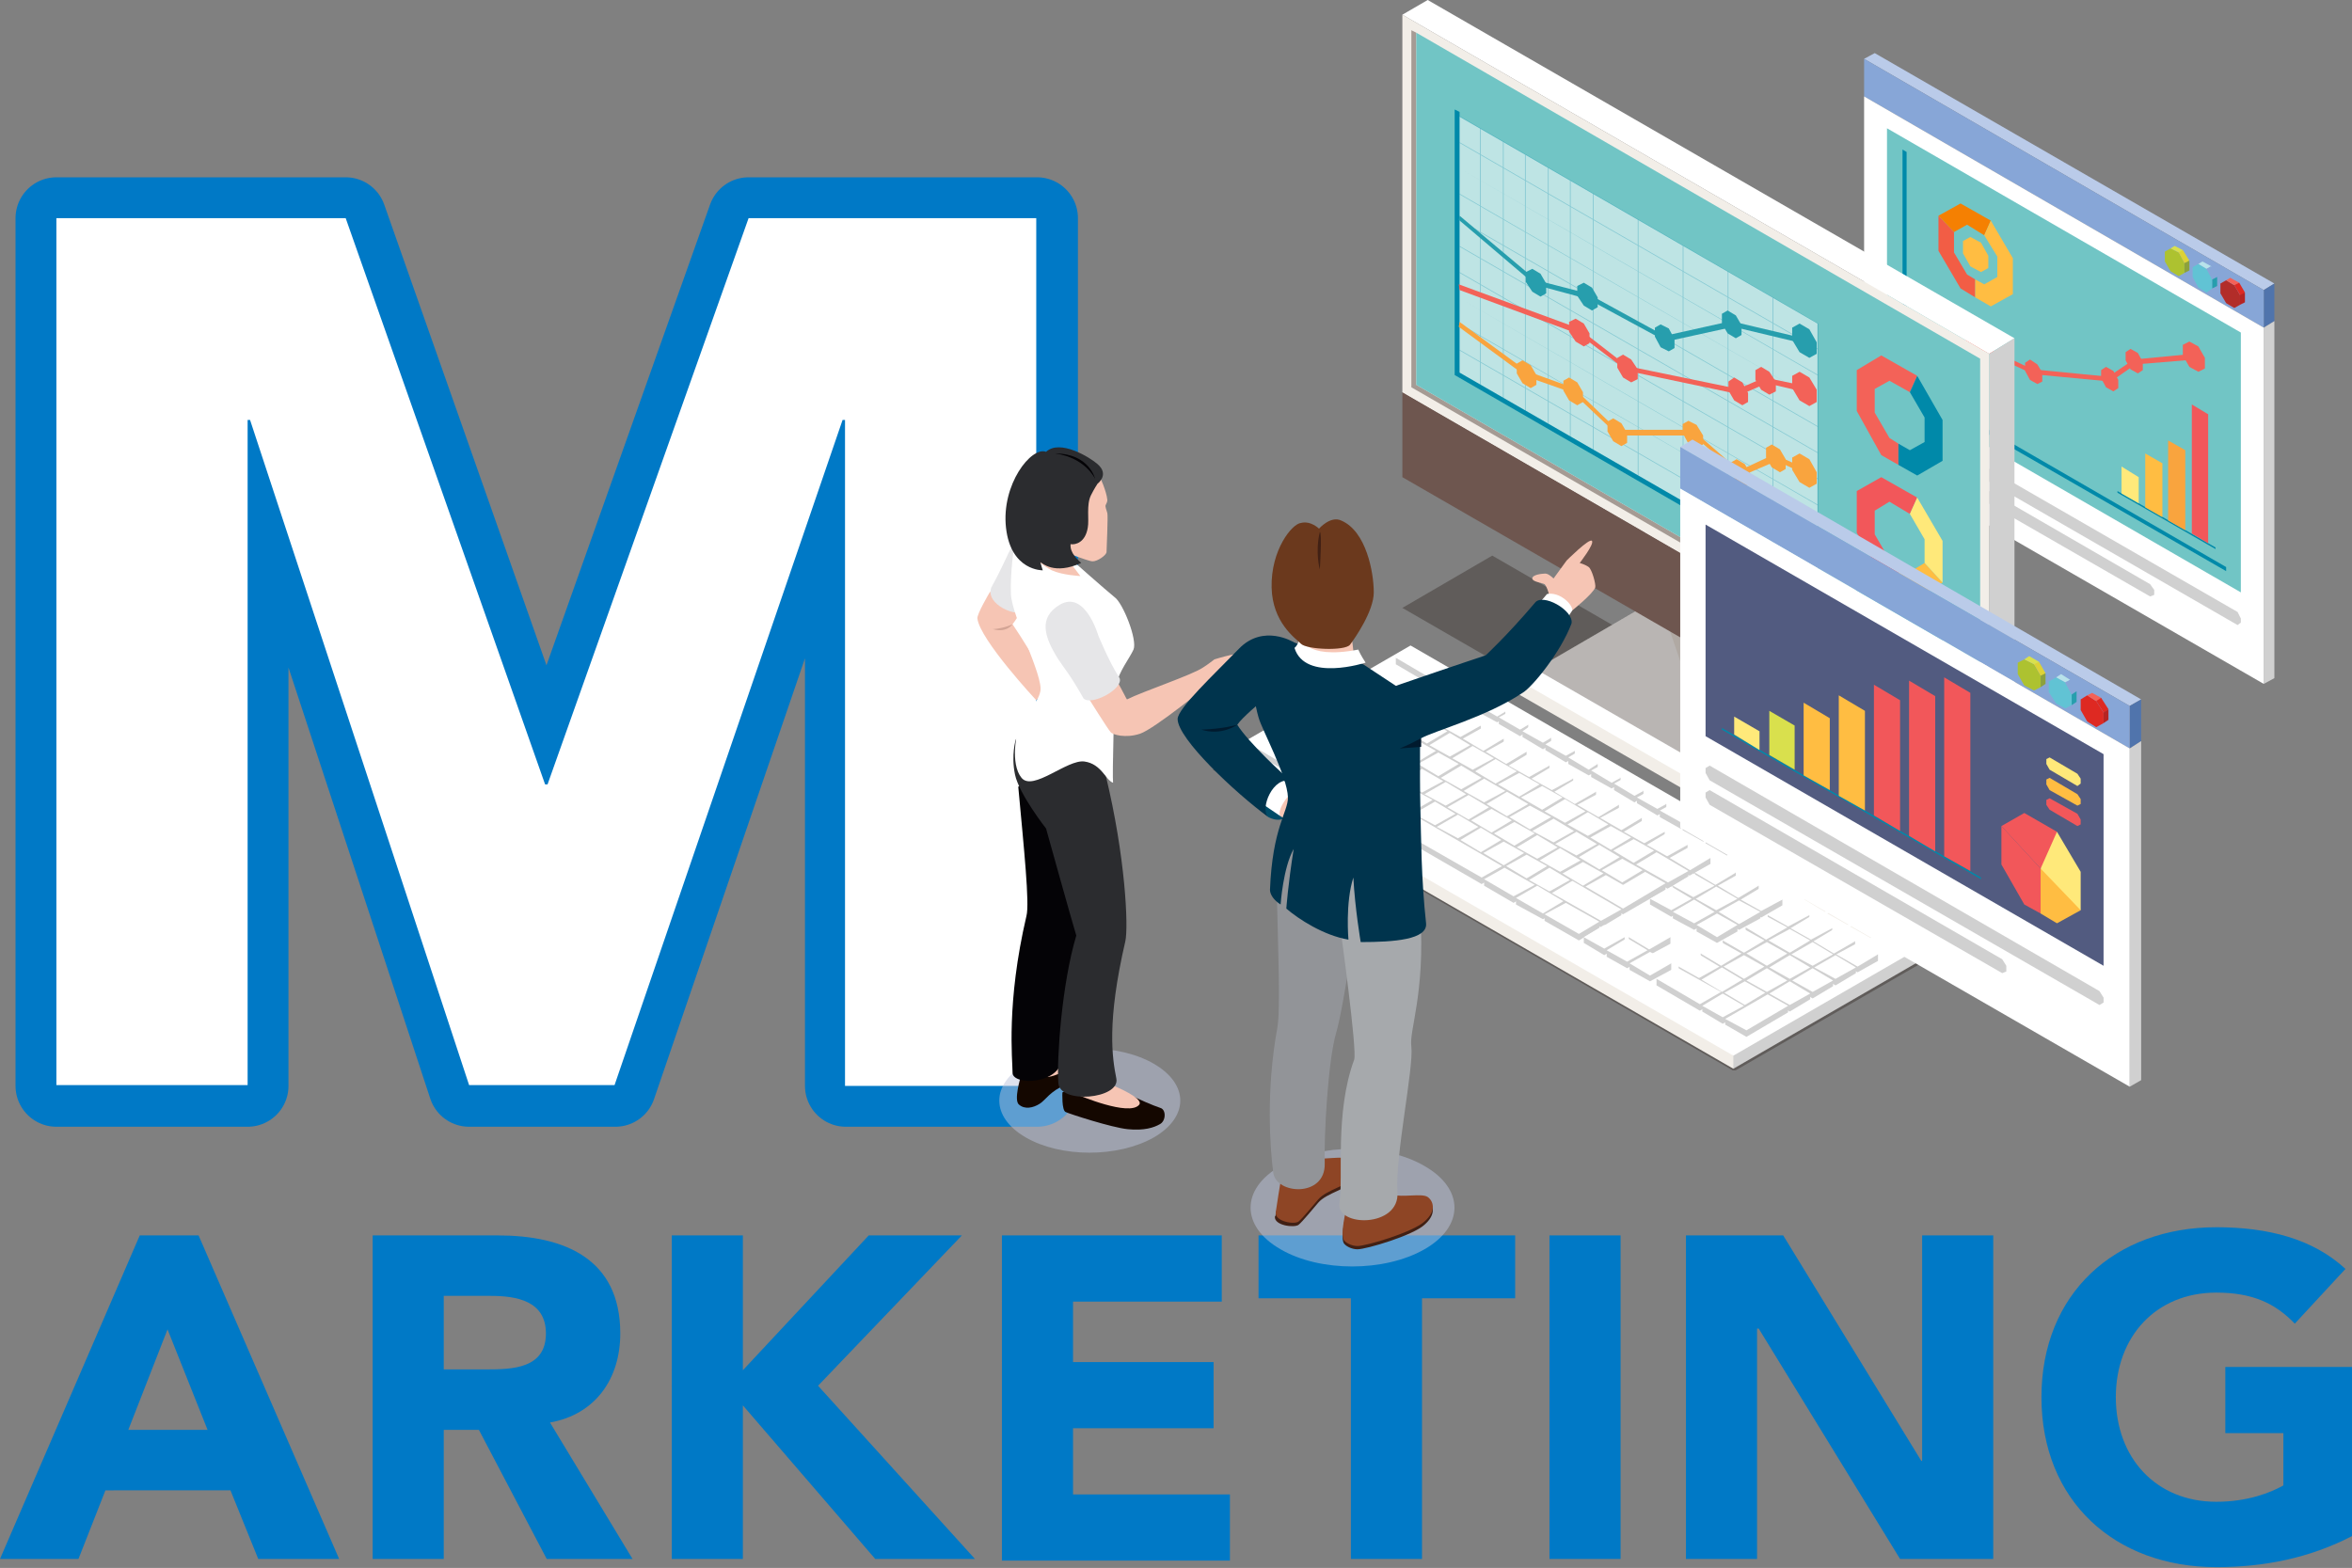 <?xml version="1.0" encoding="utf-8"?>
<!-- Generator: Adobe Illustrator 24.2.1, SVG Export Plug-In . SVG Version: 6.00 Build 0)  -->
<svg version="1.1" id="レイヤー_1" xmlns="http://www.w3.org/2000/svg" xmlns:xlink="http://www.w3.org/1999/xlink" x="0px"
	 y="0px" width="287.8px" height="191.9px" viewBox="0 0 287.8 191.9" style="enable-background:new 0 0 287.8 191.9;"
	 xml:space="preserve">
<rect x="0" y="0" width="287.8" height="191.9" fill="#808080" stroke="none"/>
<style type="text/css">
	.st0{fill:#0079C6;}
	.st1{fill:none;stroke:#0079C6;stroke-width:10;stroke-linecap:round;stroke-linejoin:round;stroke-miterlimit:10;}
	.st2{fill:#FFFFFF;}
	.st3{fill:#BACBE9;}
	.st4{fill:#5074AC;}
	.st5{fill:#D0D0D0;}
	.st6{fill:#87A6D7;}
	.st7{fill:#ADC230;}
	.st8{fill:#D9E04D;}
	.st9{fill:#DDD237;}
	.st10{fill:#8CA13D;}
	.st11{fill:#61C3D4;}
	.st12{fill:#B8E2EA;}
	.st13{fill:#279EAD;}
	.st14{fill:#B22D29;}
	.st15{fill:#F36258;}
	.st16{fill:#DE2922;}
	.st17{fill:#B52423;}
	.st18{fill:#71C5C5;}
	.st19{fill:#F25D45;}
	.st20{fill:#F58002;}
	.st21{fill:#FFBD42;}
	.st22{fill:#0089A9;}
	.st23{fill:#FFE97A;}
	.st24{fill:#F9A43E;}
	.st25{fill:#F2575A;}
	.st26{opacity:0.3;}
	.st27{clip-path:url(#SVGID_2_);fill:#140700;}
	.st28{fill:#F2EEE8;}
	.st29{clip-path:url(#SVGID_4_);fill:#140700;}
	.st30{fill:#40322D;}
	.st31{fill:#6E564F;}
	.st32{fill:#A59B94;}
	.st33{opacity:0.54;}
	.st34{clip-path:url(#SVGID_6_);fill:#FFFFFF;}
	.st35{clip-path:url(#SVGID_8_);fill:#0089A9;}
	.st36{clip-path:url(#SVGID_10_);fill:#140700;}
	.st37{fill:#525B80;}
	.st38{opacity:0.5;}
	.st39{clip-path:url(#SVGID_12_);fill:#BBC3DC;}
	.st40{fill:#F6C5B4;}
	.st41{fill:#D3A495;}
	.st42{fill:#E6E6E8;}
	.st43{fill:#140700;}
	.st44{fill:#040306;}
	.st45{fill:#2B2C2F;}
	.st46{clip-path:url(#SVGID_14_);fill:#BBC3DC;}
	.st47{fill:#004C68;}
	.st48{fill:#00344D;}
	.st49{fill:#412014;}
	.st50{fill:#8E4525;}
	.st51{fill:#929498;}
	.st52{fill:#A6A9AC;}
	.st53{fill:#001A2E;}
	.st54{fill:#6B391D;}
</style>
<g>
	<path class="st0" d="M6.9,26.7h35.4L66.7,96H67l24.6-69.3h35.2v106.2h-23.4V51.4h-0.3l-27.9,81.4H57.4L30.6,51.4h-0.3v81.4H6.9
		V26.7z"/>
</g>
<polygon class="st1" points="6.9,132.9 30.3,132.9 30.3,51.4 30.6,51.4 57.4,132.9 75.3,132.9 103.2,51.4 103.5,51.4 103.5,132.9 
	126.9,132.9 126.9,26.7 91.6,26.7 67,96 66.7,96 42.3,26.7 6.9,26.7 "/>
<g>
	<path class="st2" d="M6.9,26.7h35.4L66.7,96H67l24.6-69.3h35.2v106.2h-23.4V51.4h-0.3l-27.9,81.4H57.4L30.6,51.4h-0.3v81.4H6.9
		V26.7z"/>
</g>
<g>
	<path class="st0" d="M17.1,151.2h7.2l17.2,39.6h-9.9l-3.4-8.4H12.9l-3.3,8.4H0L17.1,151.2z M20.5,162.7l-4.8,12.3h9.7L20.5,162.7z"
		/>
	<path class="st0" d="M45.6,151.2h15.3c8.1,0,15,2.8,15,12c0,5.5-3,9.9-8.6,10.9l10.1,16.7H66.9L58.6,175h-4.3v15.8h-8.7V151.2z
		 M54.3,167.6h5.2c3.2,0,7.3-0.1,7.3-4.4c0-4-3.6-4.6-6.8-4.6h-5.7V167.6z"/>
	<path class="st0" d="M82.2,151.2h8.7v16.5l15.4-16.5h11.4l-17.6,18.4l19.2,21.2h-12.2L90.9,172v18.8h-8.7V151.2z"/>
	<path class="st0" d="M122.6,151.2h26.9v8.1h-18.2v7.4h17.2v8.1h-17.2v8.1h19.2v8.1h-27.9V151.2z"/>
	<path class="st0" d="M165.3,158.9h-11.3v-7.7h31.4v7.7H174v31.9h-8.7V158.9z"/>
	<path class="st0" d="M189.6,151.2h8.7v39.6h-8.7V151.2z"/>
	<path class="st0" d="M206.3,151.2h11.9l16.9,27.6h0.1v-27.6h8.7v39.6h-11.4l-17.3-28.2H215v28.2h-8.7V151.2z"/>
	<path class="st0" d="M287.8,188c-5.2,2.7-10.8,3.8-16.6,3.8c-12.4,0-21.4-8.1-21.4-20.8s9-20.8,21.4-20.8c6.3,0,11.8,1.4,15.8,5.1
		l-6.2,6.7c-2.4-2.5-5.2-3.8-9.6-3.8c-7.4,0-12.3,5.4-12.3,12.8c0,7.4,4.9,12.8,12.3,12.8c3.8,0,6.6-1.1,8.2-2v-6.4h-7.1v-8.1h15.5
		V188z"/>
</g>
<polygon class="st3" points="278.3,34.7 277,35.5 228.1,7.2 229.4,6.5 "/>
<polygon class="st4" points="278.3,39.3 277,40.1 277,35.5 278.3,34.7 "/>
<polygon class="st5" points="278.3,83 277,83.7 277,40.1 278.3,39.3 "/>
<polygon class="st6" points="277,35.5 228.1,7.2 228.1,11.8 277,40.1 "/>
<polygon class="st7" points="267.3,32.2 266.6,30.9 265.6,30.4 264.9,30.8 264.9,32 265.6,33.2 266.6,33.8 267.3,33.4 "/>
<polygon class="st8" points="266.6,30.9 265.6,30.4 266.1,30.1 267.1,30.6 266.7,31 "/>
<polygon class="st9" points="267.3,32.2 266.6,30.9 267.1,30.6 267.9,31.9 267.4,32.3 "/>
<polygon class="st10" points="267.3,33.4 267.3,32.2 267.9,31.9 267.9,33.1 "/>
<polygon class="st11" points="270.7,34.2 270,32.9 269,32.3 268.3,32.7 268.3,33.9 269,35.2 270,35.8 270.7,35.3 "/>
<polygon class="st12" points="270,32.9 269,32.3 269.5,32 270.6,32.6 270.1,32.9 "/>
<polygon class="st6" points="270.7,34.2 270,32.9 270.5,32.6 271.3,33.9 270.9,34.2 "/>
<polygon class="st13" points="270.7,35.3 270.7,34.2 271.3,33.9 271.3,35 "/>
<polygon class="st14" points="274.1,36.1 273.4,34.9 272.4,34.3 271.7,34.7 271.7,35.9 272.4,37.1 273.4,37.7 274.1,37.3 "/>
<polygon class="st15" points="273.4,34.9 272.4,34.3 272.9,34 274,34.6 273.6,34.9 "/>
<polygon class="st16" points="274.1,36.1 273.4,34.9 274,34.6 274.7,35.8 274.3,36.2 "/>
<polygon class="st17" points="274.1,37.3 274.1,36.1 274.7,35.8 274.7,37 "/>
<polygon class="st2" points="228.1,55.5 277,83.7 277,40.1 228.1,11.8 "/>
<polygon class="st18" points="274.2,72.5 230.9,47.5 230.9,15.7 274.2,40.7 "/>
<polygon class="st15" points="242.7,42.3 242.1,41.2 241.2,40.7 240.5,41 240.5,42.1 241.2,43.2 242.1,43.7 242.7,43.3 "/>
<polygon class="st15" points="249.9,45.6 249.3,44.6 248.4,44 247.8,44.4 247.8,45.4 248.4,46.5 249.3,47 249.9,46.7 "/>
<polygon class="st15" points="259.2,46.5 258.6,45.4 257.7,44.9 257.1,45.3 257.1,46.3 257.7,47.4 258.6,47.9 259.2,47.5 "/>
<polygon class="st15" points="262.2,44.3 261.6,43.2 260.7,42.7 260.1,43.1 260.1,44.1 260.7,45.2 261.6,45.7 262.2,45.3 "/>
<polygon class="st15" points="269.8,43.8 269,42.4 267.9,41.8 267.1,42.2 267.1,43.5 267.9,44.9 269,45.5 269.8,45.1 "/>
<polygon class="st15" points="233.3,47.3 232.9,46.7 241.5,41.8 248.7,45.2 258,46.1 261.1,44 268.4,43.3 268.6,44 261.3,44.6 
	258.3,46.7 248.8,45.8 241.7,42.5 "/>
<polygon class="st19" points="239.1,28.4 239.1,30.9 240.7,33.6 241.7,34.2 241.7,36.4 239.9,35.3 237.2,30.7 237.2,26.4 "/>
<polygon class="st20" points="237.2,26.4 239.9,24.9 243.6,27 242.8,28.8 240.7,27.5 239.1,28.4 "/>
<polygon class="st21" points="241.7,34.2 242.8,34.8 244.4,33.9 244.4,31.4 242.8,28.8 243.6,27 246.3,31.6 246.3,36 243.6,37.5 
	241.7,36.4 "/>
<polygon class="st21" points="242.4,29.7 241.1,29 240.2,29.5 240.2,31 241.1,32.6 242.4,33.3 243.3,32.8 243.3,31.3 "/>
<polygon class="st22" points="271.1,67.2 259.1,60.3 259.1,60.1 271.1,67 "/>
<polygon class="st23" points="261.7,58.4 259.6,57.1 259.6,60.4 261.7,61.6 "/>
<polygon class="st21" points="264.6,56.7 262.5,55.5 262.5,62.1 264.6,63.3 "/>
<polygon class="st24" points="267.4,55.1 265.3,53.9 265.3,63.7 267.4,64.9 "/>
<polygon class="st25" points="270.2,50.7 268.2,49.5 268.2,65.3 270.2,66.5 "/>
<polygon class="st22" points="233.3,46.8 233.3,18.6 232.8,18.3 232.8,47.1 272.4,69.9 272.4,69.4 "/>
<polygon class="st5" points="273.8,74.9 231.3,50.4 230.9,50.7 230.9,51.2 231.3,52 273.8,76.5 274.2,76.2 274.2,75.7 "/>
<polygon class="st5" points="263.1,71.5 231.3,53.1 230.9,53.3 230.9,53.9 231.3,54.7 263.1,73 263.6,72.8 263.6,72.2 "/>
<g class="st26">
	<g>
		<defs>
			<rect id="SVGID_1_" x="171.6" y="68" width="82.8" height="47.8"/>
		</defs>
		<clipPath id="SVGID_2_">
			<use xlink:href="#SVGID_1_"  style="overflow:visible;"/>
		</clipPath>
		<polygon class="st27" points="254.4,109.5 243.4,115.8 171.6,74.4 182.6,68 		"/>
	</g>
</g>
<polygon class="st5" points="223.4,106.6 222.3,104 239.4,95.6 239.4,97.4 "/>
<polygon class="st28" points="223.4,106.6 185.7,84.9 185.7,83.2 206.7,90.5 223.4,104.9 "/>
<polygon class="st2" points="223.4,104.9 185.7,83.2 201.7,73.9 239.4,95.6 "/>
<polygon class="st5" points="228.8,92.3 226.9,93.4 200.4,65.7 202.3,64.6 223.4,76.8 "/>
<polygon class="st28" points="226.9,93.4 205.7,81.2 200.4,65.7 221.5,77.9 "/>
<g class="st26">
	<g>
		<defs>
			<rect id="SVGID_3_" x="187.9" y="73.9" width="51.5" height="31.5"/>
		</defs>
		<clipPath id="SVGID_4_">
			<use xlink:href="#SVGID_3_"  style="overflow:visible;"/>
		</clipPath>
		<polygon class="st29" points="225.6,103.6 225.6,105.4 239.4,97.4 239.4,95.6 201.7,73.9 187.9,81.9 		"/>
	</g>
</g>
<polygon class="st28" points="246.5,87.7 243.4,89.5 171.6,48 174.7,46.2 "/>
<polygon class="st30" points="246.5,98 243.4,99.8 241.2,93.7 243.4,89.5 246.5,87.7 "/>
<polygon class="st31" points="243.4,89.5 171.6,48 171.6,58.4 243.4,99.8 "/>
<polygon class="st2" points="246.5,41.4 243.4,43.3 171.6,1.8 174.7,0 "/>
<polygon class="st5" points="246.5,87.7 243.4,89.5 243.4,43.3 246.5,41.4 "/>
<polygon class="st28" points="243.4,43.3 171.6,1.8 171.6,48 243.4,89.5 "/>
<polygon class="st32" points="242.3,86.9 242.3,87.6 172.7,47.4 172.7,3.7 173.3,4 173.3,47.1 "/>
<polygon class="st18" points="242.3,43.9 242.3,86.9 173.3,47.1 173.3,4 "/>
<g class="st33">
	<g>
		<defs>
			<rect id="SVGID_5_" x="178.3" y="14.1" width="44.1" height="57.1"/>
		</defs>
		<clipPath id="SVGID_6_">
			<use xlink:href="#SVGID_5_"  style="overflow:visible;"/>
		</clipPath>
		<polygon class="st34" points="178.3,45.8 222.4,71.3 222.4,39.6 178.3,14.1 		"/>
	</g>
</g>
<g class="st26">
	<g>
		<defs>
			<rect id="SVGID_7_" x="178.6" y="14.2" width="43.9" height="56.8"/>
		</defs>
		<clipPath id="SVGID_8_">
			<use xlink:href="#SVGID_7_"  style="overflow:visible;"/>
		</clipPath>
		<polygon class="st35" points="222.5,71 222.4,70.9 222.4,39.6 178.6,14.3 178.6,14.2 222.5,39.6 		"/>
		<polygon class="st35" points="219.7,69.4 219.7,69.3 219.7,38 219.7,38 		"/>
		<polygon class="st35" points="217,67.8 216.9,67.7 216.9,36.4 217,36.4 		"/>
		<polygon class="st35" points="214.2,66.2 214.2,66.2 214.2,34.8 214.2,34.8 		"/>
		<polygon class="st35" points="211.5,64.6 211.4,64.6 211.4,33.2 211.5,33.2 		"/>
		<polygon class="st35" points="208.7,63 208.7,63 208.7,31.6 208.7,31.6 		"/>
		<polygon class="st35" points="206,61.4 205.9,61.4 205.9,30 206,30.1 		"/>
		<polygon class="st35" points="203.2,59.8 203.2,59.8 203.2,28.4 203.2,28.5 		"/>
		<polygon class="st35" points="200.5,58.2 200.4,58.2 200.4,26.8 200.5,26.9 		"/>
		<polygon class="st35" points="197.7,56.7 197.7,56.6 197.7,25.2 197.7,25.3 		"/>
		<polygon class="st35" points="195,55.1 194.9,55 194.9,23.7 195,23.7 		"/>
		<polygon class="st35" points="192.2,53.5 192.1,53.4 192.1,22.1 192.2,22.1 		"/>
		<polygon class="st35" points="189.5,51.9 189.4,51.8 189.4,20.5 189.5,20.5 		"/>
		<polygon class="st35" points="186.7,50.3 186.6,50.3 186.6,18.9 186.7,18.9 		"/>
		<polygon class="st35" points="184,48.7 183.9,48.7 183.9,17.3 184,17.3 		"/>
		<polygon class="st35" points="181.2,47.1 181.1,47.1 181.1,15.7 181.2,15.7 		"/>
		<polygon class="st35" points="222.5,42.8 178.6,17.5 178.6,17.4 222.5,42.7 		"/>
		<polygon class="st35" points="222.5,46 178.6,20.6 178.6,20.6 222.5,45.9 		"/>
		<polygon class="st35" points="222.5,49.1 178.6,23.8 178.6,23.7 222.5,49.1 		"/>
		<polygon class="st35" points="222.5,52.3 178.6,27 178.6,26.9 222.5,52.2 		"/>
		<polygon class="st35" points="222.5,55.5 178.6,30.2 178.6,30.1 222.5,55.4 		"/>
		<polygon class="st35" points="222.5,58.7 178.6,33.4 178.6,33.3 222.5,58.6 		"/>
		<polygon class="st35" points="222.5,61.9 178.6,36.5 178.6,36.5 222.5,61.8 		"/>
		<polygon class="st35" points="222.5,65 178.6,39.7 178.6,39.6 222.5,65 		"/>
		<polygon class="st35" points="222.5,68.2 178.6,42.9 178.6,42.8 222.5,68.1 		"/>
	</g>
</g>
<polygon class="st22" points="178.6,45.6 178.6,13.7 178,13.4 178,45.9 222.7,71.7 222.7,71 "/>
<polygon class="st24" points="218.5,56.2 217.8,55 216.8,54.4 216.1,54.8 216.1,56 216.8,57.2 217.8,57.8 218.5,57.4 "/>
<polygon class="st24" points="214.2,58 213.5,56.8 212.5,56.2 211.8,56.6 211.8,57.8 212.5,59 213.5,59.6 214.2,59.2 "/>
<polygon class="st24" points="208.4,53.3 207.6,52 206.6,51.5 205.9,51.9 205.9,53 206.6,54.3 207.6,54.8 208.4,54.4 "/>
<polygon class="st24" points="199.1,53 198.4,51.8 197.4,51.2 196.7,51.6 196.7,52.8 197.4,54 198.4,54.6 199.1,54.2 "/>
<polygon class="st24" points="193.7,48 193,46.8 192,46.2 191.3,46.6 191.3,47.8 192,49 193,49.6 193.7,49.2 "/>
<polygon class="st24" points="188,45.9 187.3,44.7 186.3,44.1 185.6,44.5 185.6,45.7 186.3,46.9 187.3,47.5 188,47.1 "/>
<polygon class="st24" points="222.3,57.8 221.4,56.2 220.2,55.5 219.3,56 219.3,57.5 220.2,59 221.4,59.7 222.3,59.2 "/>
<polygon class="st24" points="198,53.3 192.5,48.1 186.8,46.1 178.5,40 178.6,39.4 186.8,45.4 192.6,47.5 197.9,52.6 207.1,52.6 
	212.8,57.6 217.1,55.6 220.8,57.3 220.8,58 217.4,56.4 213,58.3 207.2,53.3 "/>
<polygon class="st15" points="194.5,40.8 193.8,39.6 192.8,39 192,39.4 192,40.6 192.8,41.8 193.8,42.4 194.5,42 "/>
<polygon class="st15" points="200.4,45.2 199.6,44 198.6,43.4 197.9,43.8 197.9,45 198.6,46.2 199.6,46.8 200.4,46.4 "/>
<polygon class="st15" points="213.9,48.1 213.2,46.8 212.2,46.2 211.5,46.7 211.5,47.8 212.2,49 213.2,49.6 213.9,49.2 "/>
<polygon class="st15" points="217.3,46.7 216.5,45.5 215.5,44.9 214.8,45.3 214.8,46.5 215.5,47.7 216.5,48.3 217.3,47.9 "/>
<polygon class="st15" points="222.3,47.7 221.4,46.2 220.2,45.5 219.3,46 219.3,47.5 220.2,49 221.4,49.7 222.3,49.2 "/>
<polygon class="st15" points="178.6,35.5 178.5,34.8 193.2,40.2 193.3,40.3 199.1,44.8 212.7,47.6 215.9,46.2 220.7,47.2 220.9,48 
	216.2,46.9 213,48.3 199.2,45.4 199.1,45.4 193.2,40.9 "/>
<polygon class="st13" points="222.3,41.9 221.4,40.3 220.2,39.6 219.3,40.1 219.3,41.6 220.2,43.1 221.4,43.8 222.3,43.3 "/>
<polygon class="st13" points="213.1,39.8 212.4,38.6 211.4,38 210.7,38.4 210.7,39.6 211.4,40.8 212.4,41.4 213.1,41 "/>
<polygon class="st13" points="204.9,41.5 204.2,40.2 203.2,39.7 202.5,40.1 202.5,41.2 203.2,42.5 204.2,43 204.9,42.6 "/>
<polygon class="st13" points="195.5,36.4 194.8,35.2 193.8,34.6 193,35 193,36.2 193.8,37.4 194.8,38 195.5,37.6 "/>
<polygon class="st13" points="189.2,34.7 188.5,33.5 187.5,32.9 186.7,33.3 186.7,34.5 187.5,35.7 188.5,36.3 189.2,35.9 "/>
<polygon class="st13" points="188,34.9 187.9,34.9 178.5,26.9 178.6,26.4 188,34.3 194.2,35.9 203.7,41.1 211.8,39.3 220.7,41.4 
	220.9,42.1 212.1,40 203.9,41.8 194.3,36.6 "/>
<polygon class="st15" points="233.7,48 231.2,46.6 229.4,47.6 229.4,50.5 231.2,53.6 232.3,54.3 232.3,56.9 230.2,55.7 227.2,50.3 
	227.2,45.3 230.2,43.5 234.6,46 "/>
<polygon class="st22" points="232.3,54.3 233.7,55.1 235.5,54.1 235.5,51.1 233.7,48 234.6,46 237.7,51.4 237.7,56.4 234.6,58.2 
	232.3,56.9 "/>
<polygon class="st25" points="233.7,62.9 231.2,61.4 229.4,62.5 229.4,65.4 231.2,68.5 232.3,69.2 232.3,71.8 230.2,70.5 
	227.2,65.2 227.2,60.1 230.2,58.4 234.6,60.9 "/>
<polygon class="st21" points="237.7,71.3 234.6,73.1 232.3,71.8 232.3,69.2 233.7,70 235.5,68.9 "/>
<polygon class="st23" points="235.5,68.9 235.5,66 233.7,62.9 234.6,60.9 237.7,66.2 237.7,71.3 "/>
<polygon class="st22" points="237.7,80.3 227.1,74.2 227.1,71.3 237.7,77.3 "/>
<g class="st26">
	<g>
		<defs>
			<rect id="SVGID_9_" x="148.4" y="80.4" width="87.7" height="50.6"/>
		</defs>
		<clipPath id="SVGID_10_">
			<use xlink:href="#SVGID_9_"  style="overflow:visible;"/>
		</clipPath>
		<polygon class="st36" points="212.2,131.1 148.4,94.2 172.3,80.4 236.1,117.3 		"/>
	</g>
</g>
<polygon class="st5" points="212.1,130.8 210.1,126.9 235.8,115.5 235.8,117.1 "/>
<polygon class="st28" points="212.1,130.8 148.9,94.3 148.9,92.7 153.7,93.8 208.1,125.3 212.1,129.2 "/>
<polygon class="st2" points="212.1,129.2 148.9,92.7 172.6,79 235.8,115.5 "/>
<polygon class="st28" points="223.3,111.6 220.8,110.1 221.8,109.5 224.4,111 "/>
<polygon class="st28" points="226.1,113.2 223.6,111.8 224.6,111.2 227.2,112.6 "/>
<polygon class="st28" points="228.9,114.8 226.4,113.4 227.5,112.8 230,114.2 "/>
<polygon class="st8" points="223.1,111.1 221.7,110.2 222,110 223.5,110.9 "/>
<polygon class="st8" points="226,112.7 224.5,111.8 224.8,111.7 226.3,112.5 "/>
<polygon class="st8" points="228.8,114.3 227.3,113.5 227.6,113.3 229.1,114.2 "/>
<polygon class="st5" points="175.8,83 175.8,82.2 170.8,80.5 170.8,81.3 174.7,83.6 "/>
<polygon class="st2" points="175.8,82.2 171.9,79.9 170.8,80.5 174.7,82.8 "/>
<polygon class="st5" points="177.5,85.2 178.6,84.6 178.6,83.8 175,83 175,83.7 "/>
<polygon class="st2" points="177.5,84.4 178.6,83.8 176.1,82.4 175,83 "/>
<polygon class="st5" points="180.3,86.8 181.4,86.2 181.4,85.4 177.8,84.6 177.8,85.4 "/>
<polygon class="st2" points="180.3,86 181.4,85.4 178.9,84 177.8,84.6 "/>
<polygon class="st5" points="183.2,88.4 184.2,87.8 184.2,87.1 180.6,86.2 180.6,87 "/>
<polygon class="st2" points="183.2,87.7 184.2,87.1 181.7,85.6 180.6,86.2 "/>
<polygon class="st5" points="186,90.1 187,89.4 187,88.7 183.4,87.8 183.4,88.6 "/>
<polygon class="st2" points="186,89.3 187,88.7 184.5,87.2 183.4,87.8 "/>
<polygon class="st5" points="188.8,91.7 189.8,91.1 189.8,90.3 186.3,89.5 186.3,90.2 "/>
<polygon class="st2" points="188.8,90.9 189.8,90.3 187.3,88.8 186.3,89.5 "/>
<polygon class="st5" points="191.6,93.3 192.7,92.7 192.7,91.9 189.1,91.1 189.1,91.8 "/>
<polygon class="st2" points="191.6,92.5 192.7,91.9 190.1,90.5 189.1,91.1 "/>
<polygon class="st5" points="194.4,94.9 195.5,94.3 195.5,93.5 191.9,92.7 191.9,93.5 "/>
<polygon class="st2" points="194.4,94.2 195.5,93.5 192.9,92.1 191.9,92.7 "/>
<polygon class="st5" points="197.2,96.5 198.3,95.9 198.3,95.2 194.7,94.3 194.7,95.1 "/>
<polygon class="st2" points="197.2,95.8 198.3,95.2 195.8,93.7 194.7,94.3 "/>
<polygon class="st5" points="200,98.2 201.1,97.5 201.1,96.8 197.5,95.9 197.5,96.7 "/>
<polygon class="st2" points="200,97.4 201.1,96.8 198.6,95.3 197.5,95.9 "/>
<polygon class="st5" points="202.8,99.8 203.9,99.2 203.9,98.4 200.3,97.6 200.3,98.3 "/>
<polygon class="st2" points="202.8,99 203.9,98.4 201.4,97 200.3,97.6 "/>
<polygon class="st5" points="205.6,101.4 206.7,100.8 206.7,100 203.1,99.2 203.1,100 "/>
<polygon class="st2" points="205.6,100.6 206.7,100 204.2,98.6 203.1,99.2 "/>
<polygon class="st5" points="208.4,103 209.5,102.4 209.5,101.7 205.9,100.8 205.9,101.6 "/>
<polygon class="st2" points="208.4,102.3 209.5,101.7 207,100.2 205.9,100.8 "/>
<polygon class="st5" points="211.3,104.7 212.3,104 212.3,103.3 208.7,102.4 208.7,103.2 "/>
<polygon class="st2" points="211.3,103.9 212.3,103.3 209.8,101.8 208.7,102.4 "/>
<polygon class="st5" points="172.8,84.7 172.8,83.9 166.4,83.1 166.4,83.9 170.3,86.1 "/>
<polygon class="st2" points="172.8,83.9 168.9,81.7 166.4,83.1 170.3,85.4 "/>
<polygon class="st5" points="174.3,85.5 173.1,84.9 171.9,85.5 170.6,85.5 170.6,86.3 173.1,87.8 175.6,86.3 175.6,85.5 "/>
<polygon class="st2" points="173.1,84.1 170.6,85.5 173.1,87 175.6,85.5 "/>
<polygon class="st5" points="177.1,87.2 175.9,86.5 174.7,87.2 173.4,87.2 173.4,87.9 175.9,89.4 178.4,87.9 178.4,87.2 "/>
<polygon class="st2" points="175.9,85.7 173.4,87.2 175.9,88.6 178.4,87.2 "/>
<polygon class="st5" points="179.9,88.8 178.7,88.1 177.5,88.8 176.2,88.8 176.2,89.6 178.7,91 181.2,89.6 181.2,88.8 "/>
<polygon class="st2" points="178.7,87.3 176.2,88.8 178.7,90.2 181.2,88.8 "/>
<polygon class="st5" points="182.7,90.4 181.5,89.7 180.3,90.4 179,90.4 179,91.2 181.5,92.6 184,91.2 184,90.4 "/>
<polygon class="st2" points="181.5,89 179,90.4 181.5,91.9 184,90.4 "/>
<polygon class="st5" points="185.5,92 184.3,91.3 183.1,92 181.8,92 181.8,92.8 184.3,94.3 186.8,92.8 186.8,92 "/>
<polygon class="st2" points="184.3,90.6 181.8,92 184.3,93.5 186.8,92 "/>
<polygon class="st5" points="188.3,93.7 187.1,93 185.9,93.7 184.6,93.7 184.6,94.4 187.1,95.9 189.6,94.4 189.6,93.7 "/>
<polygon class="st2" points="187.1,92.2 184.6,93.7 187.1,95.1 189.6,93.7 "/>
<polygon class="st5" points="191.1,95.3 189.9,94.6 188.7,95.3 187.4,95.3 187.4,96 189.9,97.5 192.5,96 192.5,95.3 "/>
<polygon class="st2" points="189.9,93.8 187.4,95.3 189.9,96.7 192.5,95.3 "/>
<polygon class="st5" points="193.9,96.9 192.7,96.2 191.5,96.9 190.2,96.9 190.2,97.7 192.7,99.1 195.3,97.7 195.3,96.9 "/>
<polygon class="st2" points="192.7,95.4 190.2,96.9 192.7,98.4 195.3,96.9 "/>
<polygon class="st5" points="196.8,98.5 195.6,97.8 194.4,98.5 193,98.5 193,99.3 195.6,100.7 198.1,99.3 198.1,98.5 "/>
<polygon class="st2" points="195.6,97.1 193,98.5 195.6,100 198.1,98.5 "/>
<polygon class="st5" points="199.6,100.1 198.4,99.4 197.2,100.1 195.8,100.1 195.8,100.9 198.4,102.4 200.9,100.9 200.9,100.1 "/>
<polygon class="st2" points="198.4,98.7 195.8,100.1 198.4,101.6 200.9,100.1 "/>
<polygon class="st5" points="202.4,101.8 201.2,101.1 200,101.8 198.6,101.8 198.6,102.5 201.2,104 203.7,102.5 203.7,101.8 "/>
<polygon class="st2" points="201.2,100.3 198.7,101.8 201.2,103.2 203.7,101.8 "/>
<polygon class="st5" points="205.2,103.4 204,102.7 202.8,103.4 201.5,103.4 201.5,104.2 204,105.6 206.5,104.2 206.5,103.4 "/>
<polygon class="st2" points="204,101.9 201.5,103.4 204,104.8 206.5,103.4 "/>
<polygon class="st5" points="208,105 206.8,104.3 205.6,105 204.3,105 204.3,105.8 206.8,107.2 209.3,105.8 209.3,105 "/>
<polygon class="st2" points="206.8,103.6 204.3,105 206.8,106.5 209.3,105 "/>
<polygon class="st5" points="167.4,84.7 166.2,84 165,84.7 163.7,84.7 163.7,85.4 166.2,86.9 168.7,85.4 168.7,84.7 "/>
<polygon class="st2" points="166.2,83.2 163.7,84.7 166.2,86.1 168.7,84.7 "/>
<polygon class="st5" points="170.2,86.3 169,85.6 167.8,86.3 166.5,86.3 166.5,87.1 169,88.5 171.5,87.1 171.5,86.3 "/>
<polygon class="st2" points="169,84.8 166.5,86.3 169,87.8 171.5,86.3 "/>
<polygon class="st5" points="173,87.9 171.8,87.2 170.6,87.9 169.3,87.9 169.3,88.7 171.8,90.1 174.3,88.7 174.3,87.9 "/>
<polygon class="st2" points="171.8,86.5 169.3,87.9 171.8,89.4 174.3,87.9 "/>
<polygon class="st5" points="175.8,89.5 174.6,88.8 173.4,89.5 172.1,89.5 172.1,90.3 174.6,91.8 177.1,90.3 177.1,89.5 "/>
<polygon class="st2" points="174.6,88.1 172.1,89.5 174.6,91 177.1,89.5 "/>
<polygon class="st5" points="178.6,91.2 177.4,90.5 176.2,91.2 174.9,91.2 174.9,91.9 177.4,93.4 179.9,91.9 179.9,91.2 "/>
<polygon class="st2" points="177.4,89.7 174.9,91.2 177.4,92.6 179.9,91.2 "/>
<polygon class="st5" points="181.4,92.8 180.2,92.1 179,92.8 177.7,92.8 177.7,93.5 180.2,95 182.8,93.5 182.8,92.8 "/>
<polygon class="st2" points="180.2,91.3 177.7,92.8 180.2,94.2 182.8,92.8 "/>
<polygon class="st5" points="184.2,94.4 183,93.7 181.8,94.4 180.5,94.4 180.5,95.2 183,96.6 185.6,95.2 185.6,94.4 "/>
<polygon class="st2" points="183,92.9 180.5,94.4 183,95.9 185.6,94.4 "/>
<polygon class="st5" points="187.1,96 185.9,95.3 184.7,96 183.3,96 183.3,96.8 185.9,98.2 188.4,96.8 188.4,96 "/>
<polygon class="st2" points="185.9,94.6 183.3,96 185.9,97.5 188.4,96 "/>
<polygon class="st5" points="189.9,97.6 188.7,97 187.5,97.6 186.1,97.6 186.1,98.4 188.7,99.9 191.2,98.4 191.2,97.6 "/>
<polygon class="st2" points="188.7,96.2 186.1,97.6 188.7,99.1 191.2,97.6 "/>
<polygon class="st5" points="192.7,99.3 191.5,98.6 190.3,99.3 189,99.3 189,100 191.5,101.5 194,100 194,99.3 "/>
<polygon class="st2" points="191.5,97.8 189,99.3 191.5,100.7 194,99.3 "/>
<polygon class="st5" points="195.5,100.9 194.3,100.2 193.1,100.9 191.8,100.9 191.8,101.7 194.3,103.1 196.8,101.7 196.8,100.9 "/>
<polygon class="st2" points="194.3,99.4 191.8,100.9 194.3,102.3 196.8,100.9 "/>
<polygon class="st5" points="198.3,102.5 197.1,101.8 195.9,102.5 194.6,102.5 194.6,103.3 197.1,104.7 199.6,103.3 199.6,102.5 "/>
<polygon class="st2" points="197.1,101.1 194.6,102.5 197.1,104 199.6,102.5 "/>
<polygon class="st5" points="201.1,104.1 199.9,103.4 198.7,104.1 197.4,104.1 197.4,104.9 199.9,106.4 202.4,104.9 202.4,104.1 "/>
<polygon class="st2" points="199.9,102.7 197.4,104.1 199.9,105.6 202.4,104.1 "/>
<polygon class="st5" points="206.6,107.3 206.6,106.6 200.2,105.8 200.2,106.5 204.1,108.8 "/>
<polygon class="st2" points="206.6,106.6 202.7,104.3 200.2,105.8 204.1,108 "/>
<polygon class="st5" points="167.3,87.8 167.3,87.1 161,86.3 161,87.1 164.8,89.3 "/>
<polygon class="st2" points="167.3,87.1 163.5,84.9 161,86.3 164.8,88.5 "/>
<polygon class="st5" points="168.8,88.7 167.6,88 166.4,88.7 165.1,88.7 165.1,89.4 167.6,90.9 170.1,89.4 170.1,88.7 "/>
<polygon class="st2" points="167.6,87.2 165.1,88.7 167.6,90.1 170.1,88.7 "/>
<polygon class="st5" points="171.6,90.3 170.4,89.6 169.2,90.3 167.9,90.3 167.9,91.1 170.4,92.5 172.9,91.1 172.9,90.3 "/>
<polygon class="st2" points="170.4,88.8 167.9,90.3 170.4,91.8 172.9,90.3 "/>
<polygon class="st5" points="174.4,91.9 173.2,91.2 172,91.9 170.7,91.9 170.7,92.7 173.2,94.1 175.7,92.7 175.7,91.9 "/>
<polygon class="st2" points="173.2,90.5 170.7,91.9 173.2,93.4 175.7,91.9 "/>
<polygon class="st5" points="177.2,93.5 176,92.8 174.8,93.5 173.5,93.5 173.5,94.3 176,95.8 178.5,94.3 178.5,93.5 "/>
<polygon class="st2" points="176,92.1 173.5,93.5 176,95 178.5,93.5 "/>
<polygon class="st5" points="180,95.2 178.8,94.5 177.6,95.2 176.3,95.2 176.3,95.9 178.8,97.4 181.3,95.9 181.3,95.2 "/>
<polygon class="st2" points="178.8,93.7 176.3,95.2 178.8,96.6 181.3,95.2 "/>
<polygon class="st5" points="182.8,96.8 181.6,96.1 180.4,96.8 179.1,96.8 179.1,97.5 181.6,99 184.2,97.5 184.2,96.8 "/>
<polygon class="st2" points="181.6,95.3 179.1,96.8 181.6,98.2 184.2,96.8 "/>
<polygon class="st5" points="185.6,98.4 184.4,97.7 183.2,98.4 181.9,98.4 181.9,99.2 184.4,100.6 187,99.2 187,98.4 "/>
<polygon class="st2" points="184.4,96.9 181.9,98.4 184.4,99.9 187,98.4 "/>
<polygon class="st5" points="188.5,100 187.2,99.3 186,100 184.7,100 184.7,100.8 187.2,102.2 189.8,100.8 189.8,100 "/>
<polygon class="st2" points="187.2,98.6 184.7,100 187.2,101.5 189.8,100 "/>
<polygon class="st5" points="191.3,101.7 190.1,101 188.9,101.7 187.5,101.7 187.5,102.4 190.1,103.9 192.6,102.4 192.6,101.7 "/>
<polygon class="st2" points="190.1,100.2 187.5,101.7 190.1,103.1 192.6,101.7 "/>
<polygon class="st5" points="194.1,103.3 192.9,102.6 191.7,103.3 190.3,103.3 190.3,104 192.9,105.5 195.4,104 195.4,103.3 "/>
<polygon class="st2" points="192.9,101.8 190.3,103.3 192.9,104.7 195.4,103.3 "/>
<polygon class="st5" points="196.9,104.9 195.7,104.2 194.5,104.9 193.2,104.9 193.2,105.7 195.7,107.1 198.2,105.7 198.2,104.9 "/>
<polygon class="st2" points="195.7,103.4 193.2,104.9 195.7,106.4 198.2,104.9 "/>
<polygon class="st5" points="199.7,106.5 198.5,105.8 197.3,106.5 196,106.5 196,107.3 198.5,108.7 201,107.3 201,106.5 "/>
<polygon class="st2" points="198.5,105.1 196,106.5 198.5,108 201,106.5 "/>
<polygon class="st5" points="165.3,89.8 165.3,89.1 158.2,87.9 158.2,88.6 162.8,91.3 "/>
<polygon class="st2" points="165.3,89.1 160.8,86.4 158.2,87.9 162.8,90.5 "/>
<polygon class="st5" points="166.8,90.7 165.6,90 164.4,90.7 163.1,90.7 163.1,91.5 165.6,92.9 168.1,91.5 168.1,90.7 "/>
<polygon class="st2" points="165.6,89.2 163.1,90.7 165.6,92.1 168.1,90.7 "/>
<polygon class="st5" points="169.6,92.3 168.4,91.6 167.2,92.3 165.9,92.3 165.9,93.1 168.4,94.5 170.9,93.1 170.9,92.3 "/>
<polygon class="st2" points="168.4,90.9 165.9,92.3 168.4,93.8 170.9,92.3 "/>
<polygon class="st5" points="172.4,93.9 171.2,93.2 170,93.9 168.7,93.9 168.7,94.7 171.2,96.2 173.8,94.7 173.8,93.9 "/>
<polygon class="st2" points="171.2,92.5 168.7,93.9 171.2,95.4 173.8,93.9 "/>
<polygon class="st5" points="175.2,95.6 174,94.9 172.8,95.6 171.5,95.6 171.5,96.3 174,97.8 176.6,96.3 176.6,95.6 "/>
<polygon class="st2" points="174,94.1 171.5,95.6 174,97 176.6,95.6 "/>
<polygon class="st5" points="178.1,97.2 176.9,96.5 175.6,97.2 174.3,97.2 174.3,97.9 176.9,99.4 179.4,97.9 179.4,97.2 "/>
<polygon class="st2" points="176.9,95.7 174.3,97.2 176.9,98.6 179.4,97.2 "/>
<polygon class="st5" points="180.9,98.8 179.7,98.1 178.5,98.8 177.1,98.8 177.1,99.6 179.7,101 182.2,99.6 182.2,98.8 "/>
<polygon class="st2" points="179.7,97.3 177.1,98.8 179.7,100.3 182.2,98.8 "/>
<polygon class="st5" points="183.7,100.4 182.5,99.7 181.3,100.4 180,100.4 180,101.2 182.5,102.6 185,101.2 185,100.4 "/>
<polygon class="st2" points="182.5,99 180,100.4 182.5,101.9 185,100.4 "/>
<polygon class="st5" points="186.5,102 185.3,101.4 184.1,102 182.8,102 182.8,102.8 185.3,104.3 187.8,102.8 187.8,102 "/>
<polygon class="st2" points="185.3,100.6 182.8,102 185.3,103.5 187.8,102 "/>
<polygon class="st5" points="189.3,103.7 188.1,103 186.9,103.7 185.6,103.7 185.6,104.4 188.1,105.9 190.6,104.4 190.6,103.7 "/>
<polygon class="st2" points="188.1,102.2 185.6,103.7 188.1,105.1 190.6,103.7 "/>
<polygon class="st5" points="192.1,105.3 190.9,104.6 189.7,105.3 188.4,105.3 188.4,106.1 190.9,107.5 193.4,106.1 193.4,105.3 "/>
<polygon class="st2" points="190.9,103.8 188.4,105.3 190.9,106.7 193.4,105.3 "/>
<polygon class="st5" points="194.9,106.9 193.7,106.2 192.5,106.9 191.2,106.9 191.2,107.7 193.7,109.1 196.2,107.7 196.2,106.9 "/>
<polygon class="st2" points="193.7,105.5 191.2,106.9 193.7,108.4 196.2,106.9 "/>
<polygon class="st5" points="203.8,108.9 203.8,108.1 198.6,109 194,108.5 194,109.3 198.6,111.9 "/>
<polygon class="st2" points="203.8,108.1 201.3,106.7 198.6,108.3 196.5,107.1 194,108.5 198.6,111.2 "/>
<polygon class="st5" points="161.2,90.6 161.2,89.8 155.5,89.4 155.5,90.2 158.7,92 "/>
<polygon class="st2" points="161.2,89.8 158,88 155.5,89.4 158.7,91.3 "/>
<polygon class="st5" points="162.7,91.4 161.5,90.7 160.3,91.4 159,91.4 159,92.2 161.5,93.7 164,92.2 164,91.4 "/>
<polygon class="st2" points="161.5,90 159,91.4 161.5,92.9 164,91.4 "/>
<polygon class="st5" points="165.5,93.1 164.3,92.4 163.1,93.1 161.8,93.1 161.8,93.8 164.3,95.3 166.8,93.8 166.8,93.1 "/>
<polygon class="st2" points="164.3,91.6 161.8,93.1 164.3,94.5 166.8,93.1 "/>
<polygon class="st5" points="168.3,94.7 167.1,94 165.9,94.7 164.6,94.7 164.6,95.4 167.1,96.9 169.6,95.4 169.6,94.7 "/>
<polygon class="st2" points="167.1,93.2 164.6,94.7 167.1,96.1 169.6,94.7 "/>
<polygon class="st5" points="171.1,96.3 169.9,95.6 168.7,96.3 167.4,96.3 167.4,97.1 169.9,98.5 172.5,97.1 172.5,96.3 "/>
<polygon class="st2" points="169.9,94.9 167.4,96.3 169.9,97.8 172.5,96.3 "/>
<polygon class="st5" points="173.9,97.9 172.7,97.2 171.5,97.9 170.2,97.9 170.2,98.7 172.7,100.1 175.3,98.7 175.3,97.9 "/>
<polygon class="st2" points="172.7,96.5 170.2,97.9 172.7,99.4 175.3,97.9 "/>
<polygon class="st5" points="176.8,99.6 175.6,98.9 174.4,99.6 173,99.6 173,100.3 175.6,101.8 178.1,100.3 178.1,99.6 "/>
<polygon class="st2" points="175.6,98.1 173,99.6 175.6,101 178.1,99.6 "/>
<polygon class="st5" points="179.6,101.2 178.4,100.5 177.2,101.2 175.8,101.2 175.8,101.9 178.4,103.4 180.9,101.9 180.9,101.2 "/>
<polygon class="st2" points="178.4,99.7 175.8,101.2 178.4,102.6 180.9,101.2 "/>
<polygon class="st5" points="182.4,102.8 181.2,102.1 180,102.8 178.6,102.8 178.6,103.6 181.2,105 183.7,103.6 183.7,102.8 "/>
<polygon class="st2" points="181.2,101.3 178.7,102.8 181.2,104.3 183.7,102.8 "/>
<polygon class="st5" points="185.2,104.4 184,103.7 182.8,104.4 181.5,104.4 181.5,105.2 184,106.6 186.5,105.2 186.5,104.4 "/>
<polygon class="st2" points="184,103 181.5,104.4 184,105.9 186.5,104.4 "/>
<polygon class="st5" points="188,106 186.8,105.3 185.6,106 184.3,106 184.3,106.8 186.8,108.3 189.3,106.8 189.3,106 "/>
<polygon class="st2" points="186.8,104.6 184.3,106 186.8,107.5 189.3,106 "/>
<polygon class="st5" points="190.8,107.7 189.6,107 188.4,107.7 187.1,107.7 187.1,108.4 189.6,109.9 192.1,108.4 192.1,107.7 "/>
<polygon class="st2" points="189.6,106.2 187.1,107.7 189.6,109.1 192.1,107.7 "/>
<polygon class="st5" points="198.4,112 198.4,111.3 189.9,109.3 189.9,110 195.9,113.5 "/>
<polygon class="st2" points="198.4,111.3 192.4,107.8 189.9,109.3 195.9,112.7 "/>
<polygon class="st5" points="152.8,91 152.8,91.8 156.7,94 159.3,92.6 159.3,91.8 "/>
<polygon class="st2" points="155.3,89.6 152.8,91 156.7,93.3 159.3,91.8 "/>
<polygon class="st5" points="157,93.4 157,94.2 160.2,96 162.7,94.6 162.7,93.8 "/>
<polygon class="st2" points="159.5,92 157,93.4 160.2,95.3 162.7,93.8 "/>
<polygon class="st5" points="160.5,95.4 160.5,96.2 164.4,98.5 166.9,97 166.9,96.3 "/>
<polygon class="st2" points="163,94 160.5,95.4 164.4,97.7 166.9,96.3 "/>
<polygon class="st5" points="164.7,97.9 164.7,98.6 181.3,108.2 183.8,106.7 183.8,106 "/>
<polygon class="st2" points="167.2,96.4 164.7,97.9 181.3,107.4 183.8,106 "/>
<polygon class="st5" points="181.6,107.6 181.6,108.4 185.2,110.5 187.8,109 187.8,108.3 "/>
<polygon class="st2" points="184.1,106.2 181.6,107.6 185.2,109.7 187.8,108.3 "/>
<polygon class="st5" points="185.5,109.9 185.5,110.7 188.8,112.5 191.3,111.1 191.3,110.3 "/>
<polygon class="st2" points="188.1,108.4 185.5,109.9 188.8,111.8 191.3,110.3 "/>
<polygon class="st5" points="189,111.9 189,112.7 193.2,115.1 195.7,113.6 195.7,112.8 "/>
<polygon class="st2" points="191.6,110.5 189,111.9 193.2,114.3 195.7,112.8 "/>
<polygon class="st5" points="211.1,106.8 209.9,106.1 208.7,106.8 207.4,106.8 207.4,107.6 209.9,109 212.4,107.6 212.4,106.8 "/>
<polygon class="st2" points="209.9,105.4 207.4,106.8 209.9,108.3 212.4,106.8 "/>
<polygon class="st5" points="208.4,108.4 207.2,107.7 206,108.4 204.7,108.4 204.7,109.1 207.2,110.6 209.8,109.1 209.8,108.4 "/>
<polygon class="st2" points="207.2,106.9 204.7,108.4 207.2,109.8 209.8,108.4 "/>
<polygon class="st5" points="205.7,110 204.5,109.3 203.3,110 201.9,110 201.9,110.7 204.5,112.2 207,110.7 207,110 "/>
<polygon class="st2" points="204.5,108.5 201.9,110 204.5,111.4 207,110 "/>
<polygon class="st5" points="213.9,108.4 212.7,107.7 211.5,108.4 210.2,108.4 210.2,109.2 212.7,110.7 215.2,109.2 215.2,108.4 "/>
<polygon class="st2" points="212.7,107 210.2,108.4 212.7,109.9 215.2,108.4 "/>
<polygon class="st5" points="211.2,110 210,109.3 208.8,110 207.5,110 207.5,110.8 210,112.2 212.6,110.8 212.6,110 "/>
<polygon class="st2" points="210,108.5 207.5,110 210,111.4 212.6,110 "/>
<polygon class="st5" points="208.5,111.6 207.3,110.9 206.1,111.6 204.7,111.6 204.7,112.4 207.3,113.8 209.8,112.4 209.8,111.6 "/>
<polygon class="st2" points="207.3,110.1 204.7,111.6 207.3,113 209.8,111.6 "/>
<polygon class="st5" points="216.7,110.1 215.5,109.4 214.3,110.1 213,110.1 213,110.8 215.5,112.3 218.1,110.8 218.1,110.1 "/>
<polygon class="st2" points="215.5,108.6 213,110.1 215.5,111.5 218.1,110.1 "/>
<polygon class="st5" points="214.1,111.6 212.8,110.9 211.6,111.6 210.3,111.6 210.3,112.4 212.8,113.8 215.4,112.4 215.4,111.6 "/>
<polygon class="st2" points="212.8,110.2 210.3,111.6 212.8,113.1 215.4,111.6 "/>
<polygon class="st5" points="211.3,113.2 210.1,112.5 208.9,113.2 207.6,113.2 207.6,114 210.1,115.4 212.6,114 212.6,113.2 "/>
<polygon class="st2" points="210.1,111.8 207.6,113.2 210.1,114.7 212.6,113.2 "/>
<polygon class="st5" points="197.5,114.7 196.3,114 195.1,114.7 193.8,114.7 193.8,115.4 196.3,116.9 198.8,115.4 198.8,114.7 "/>
<polygon class="st2" points="196.3,113.2 193.8,114.7 196.3,116.1 198.8,114.7 "/>
<polygon class="st5" points="203,114.7 201.8,114 200.6,114.7 199.3,114.7 199.3,115.5 201.8,116.9 204.4,115.5 204.4,114.7 "/>
<polygon class="st2" points="201.8,113.3 199.3,114.7 201.8,116.2 204.4,114.7 "/>
<polygon class="st5" points="200.3,116.3 199.1,115.6 197.9,116.3 196.6,116.3 196.6,117.1 199.1,118.5 201.6,117.1 201.6,116.3 "/>
<polygon class="st2" points="199.1,114.8 196.6,116.3 199.1,117.7 201.6,116.3 "/>
<polygon class="st5" points="203.1,117.9 201.9,117.2 200.7,117.9 199.4,117.9 199.4,118.7 201.9,120.1 204.5,118.7 204.5,117.9 "/>
<polygon class="st2" points="201.9,116.5 199.4,117.9 201.9,119.4 204.5,117.9 "/>
<polygon class="st5" points="220,112 218.8,111.3 217.6,112 216.3,112 216.3,112.7 218.8,114.2 221.4,112.7 221.4,112 "/>
<polygon class="st2" points="218.8,110.5 216.3,112 218.8,113.4 221.4,112 "/>
<polygon class="st5" points="217.3,113.5 216.1,112.8 214.9,113.5 213.6,113.5 213.6,114.3 216.1,115.7 218.7,114.3 218.7,113.5 "/>
<polygon class="st2" points="216.1,112.1 213.6,113.5 216.1,115 218.7,113.5 "/>
<polygon class="st5" points="214.6,115.1 213.4,114.4 212.2,115.1 210.8,115.1 210.8,115.9 213.4,117.3 215.9,115.9 215.9,115.1 "/>
<polygon class="st2" points="213.4,113.7 210.8,115.1 213.4,116.6 215.9,115.1 "/>
<polygon class="st5" points="211.8,116.7 210.6,116 209.4,116.7 208.1,116.7 208.1,117.5 210.6,118.9 213.1,117.5 213.1,116.7 "/>
<polygon class="st2" points="210.6,115.3 208.1,116.7 210.6,118.2 213.1,116.7 "/>
<polygon class="st5" points="209.1,118.3 207.9,117.6 206.7,118.3 205.4,118.3 205.4,119 207.9,120.5 210.4,119 210.4,118.3 "/>
<polygon class="st2" points="207.9,116.8 205.4,118.3 207.9,119.7 210.4,118.3 "/>
<polygon class="st5" points="222.8,113.6 221.6,112.9 220.4,113.6 219.1,113.6 219.1,114.3 221.6,115.8 224.2,114.3 224.2,113.6 "/>
<polygon class="st2" points="221.6,112.1 219.1,113.6 221.6,115 224.2,113.6 "/>
<polygon class="st5" points="220.2,115.1 219,114.4 217.7,115.1 216.4,115.1 216.4,115.9 219,117.4 221.5,115.9 221.5,115.1 "/>
<polygon class="st2" points="219,113.7 216.4,115.1 219,116.6 221.5,115.1 "/>
<polygon class="st5" points="217.4,116.7 216.2,116 215,116.7 213.7,116.7 213.7,117.5 216.2,119 218.7,117.5 218.7,116.7 "/>
<polygon class="st2" points="216.2,115.3 213.7,116.7 216.2,118.2 218.7,116.7 "/>
<polygon class="st5" points="214.6,118.3 213.4,117.6 212.2,118.3 210.9,118.3 210.9,119.1 213.4,120.5 215.9,119.1 215.9,118.3 "/>
<polygon class="st2" points="213.4,116.9 210.9,118.3 213.4,119.8 215.9,118.3 "/>
<polygon class="st5" points="211.9,119.9 210.7,119.2 209.5,119.9 208.2,119.9 208.2,120.7 210.7,122.1 213.2,120.7 213.2,119.9 "/>
<polygon class="st2" points="210.7,118.4 208.2,119.9 210.7,121.4 213.2,119.9 "/>
<polygon class="st5" points="208.5,121 205.2,119.1 203.7,120 202.7,119.8 202.7,120.6 208,123.7 210.6,122.2 210.6,121.4 "/>
<polygon class="st2" points="205.2,118.4 202.7,119.8 208,122.9 210.6,121.4 "/>
<polygon class="st5" points="225.6,115.2 224.4,114.5 223.2,115.2 221.9,115.2 221.9,116 224.4,117.4 227,116 227,115.2 "/>
<polygon class="st2" points="224.4,113.7 221.9,115.2 224.4,116.7 227,115.2 "/>
<polygon class="st5" points="223,116.8 221.8,116.1 220.6,116.8 219.2,116.8 219.2,117.5 221.8,119 224.3,117.5 224.3,116.8 "/>
<polygon class="st2" points="221.8,115.3 219.2,116.8 221.8,118.2 224.3,116.8 "/>
<polygon class="st5" points="220.2,118.4 219,117.7 217.8,118.4 216.5,118.4 216.5,119.1 219,120.6 221.5,119.1 221.5,118.4 "/>
<polygon class="st2" points="219,116.9 216.5,118.4 219,119.8 221.5,118.4 "/>
<polygon class="st5" points="217.4,120 216.2,119.3 215,120 213.7,120 213.7,120.7 216.2,122.2 218.7,120.7 218.7,120 "/>
<polygon class="st2" points="216.2,118.5 213.7,120 216.2,121.4 218.7,120 "/>
<polygon class="st5" points="214.7,121.5 213.5,120.8 212.3,121.5 211,121.5 211,122.3 213.5,123.7 216,122.3 216,121.5 "/>
<polygon class="st2" points="213.5,120.1 211,121.5 213.5,123 216,121.5 "/>
<polygon class="st5" points="212.1,123.1 210.8,122.4 209.6,123.1 208.3,123.1 208.3,123.8 210.8,125.3 213.4,123.8 213.4,123.1 "/>
<polygon class="st2" points="210.8,121.6 208.3,123.1 210.8,124.5 213.4,123.1 "/>
<polygon class="st5" points="217.9,123.3 216.3,122.4 213.1,124.3 211.1,124.7 211.1,125.4 213.7,126.9 218.8,123.9 218.8,123.1 "/>
<polygon class="st5" points="228.5,116.8 227.3,116.1 226.1,116.8 224.7,116.8 224.7,117.6 227.3,119 229.8,117.6 229.8,116.8 "/>
<polygon class="st2" points="227.3,115.4 224.7,116.8 227.3,118.3 229.8,116.8 "/>
<polygon class="st5" points="225.8,118.4 224.6,117.7 223.4,118.4 222,118.4 222,119.1 224.6,120.6 227.1,119.1 227.1,118.4 "/>
<polygon class="st2" points="224.6,116.9 222,118.4 224.6,119.8 227.1,118.4 "/>
<polygon class="st5" points="223,120 221.8,119.3 220.6,120 219.3,120 219.3,120.7 221.8,122.2 224.3,120.7 224.3,120 "/>
<polygon class="st2" points="221.8,118.5 219.3,120 221.8,121.4 224.3,120 "/>
<polygon class="st5" points="220.2,121.6 219,120.9 217.8,121.6 216.5,121.6 216.5,122.3 219,123.8 221.5,122.3 221.5,121.6 "/>
<polygon class="st2" points="219,120.1 216.5,121.6 219,123 221.5,121.6 "/>
<polygon class="st2" points="211.1,124.7 213.7,126.1 218.8,123.1 216.3,121.7 "/>
<polygon class="st3" points="262,85.6 260.6,86.4 205.6,54.7 207.1,53.8 "/>
<polygon class="st4" points="262,90.7 260.6,91.6 260.6,86.4 262,85.6 "/>
<polygon class="st5" points="262,132.2 260.6,133 260.6,91.6 262,90.7 "/>
<polygon class="st6" points="260.6,86.4 205.6,54.7 205.6,59.8 260.6,91.6 "/>
<polygon class="st7" points="249.7,82.7 248.9,81.3 247.7,80.7 246.9,81.1 246.9,82.5 247.7,83.9 248.9,84.5 249.7,84.1 "/>
<polygon class="st8" points="248.9,81.3 247.7,80.7 248.3,80.3 249.5,81 249,81.4 "/>
<polygon class="st9" points="249.7,82.7 248.9,81.3 249.5,81 250.3,82.4 249.8,82.8 "/>
<polygon class="st10" points="249.7,84.1 249.7,82.7 250.3,82.4 250.3,83.7 "/>
<polygon class="st11" points="253.5,85 252.7,83.5 251.6,82.9 250.7,83.4 250.7,84.7 251.6,86.1 252.7,86.7 253.5,86.3 "/>
<polygon class="st12" points="252.7,83.5 251.6,82.9 252.2,82.5 253.3,83.2 252.9,83.6 "/>
<polygon class="st6" points="253.5,85 252.7,83.5 253.3,83.2 254.1,84.6 253.7,85 "/>
<polygon class="st13" points="253.5,86.3 253.5,85 254.1,84.6 254.1,85.9 "/>
<polygon class="st16" points="257.4,87.2 256.5,85.8 255.4,85.1 254.6,85.6 254.6,86.9 255.4,88.3 256.5,89 257.4,88.5 "/>
<polygon class="st15" points="256.5,85.8 255.4,85.1 256,84.8 257.1,85.4 256.7,85.8 "/>
<polygon class="st16" points="257.4,87.2 256.5,85.8 257.1,85.4 258,86.8 257.5,87.2 "/>
<polygon class="st17" points="257.4,88.5 257.4,87.2 258,86.8 258,88.1 "/>
<polygon class="st2" points="205.6,101.3 260.6,133 260.6,91.6 205.6,59.8 "/>
<polygon class="st37" points="257.4,118.2 208.7,90.1 208.7,64.2 257.4,92.3 "/>
<polygon class="st21" points="254.6,111.4 251.7,113 249.7,111.8 248.9,108.5 249.7,106.3 252.9,107.4 "/>
<polygon class="st25" points="249.7,106.3 249.7,111.8 247.7,110.7 244.9,105.8 244.9,101.1 "/>
<polygon class="st25" points="244.9,101.1 247.7,99.5 251.7,101.8 250.7,105.6 249.7,106.3 "/>
<polygon class="st23" points="249.7,106.3 249.7,106.3 251.7,101.8 254.6,106.7 254.6,111.4 "/>
<polygon class="st23" points="254.2,94.7 250.8,92.7 250.4,92.9 250.4,93.5 250.8,94.2 254.2,96.2 254.6,95.9 254.6,95.3 "/>
<polygon class="st21" points="254.2,97.2 250.8,95.2 250.4,95.4 250.4,96 250.8,96.7 254.2,98.6 254.6,98.4 254.6,97.8 "/>
<polygon class="st25" points="254.2,99.6 250.8,97.7 250.4,97.9 250.4,98.5 250.8,99.1 254.2,101.1 254.6,100.9 254.6,100.3 "/>
<polygon class="st22" points="242.4,107.6 210.7,89.3 210.7,89.1 242.4,107.4 "/>
<polygon class="st21" points="228.2,87 225,85.1 225,97.4 228.2,99.2 "/>
<polygon class="st25" points="232.5,85.7 229.3,83.8 229.3,99.8 232.5,101.7 "/>
<polygon class="st25" points="236.8,85.2 233.6,83.3 233.6,102.3 236.8,104.2 "/>
<polygon class="st25" points="241.1,84.8 237.9,82.9 237.9,104.8 241.1,106.6 "/>
<polygon class="st23" points="215.3,89.5 212.2,87.7 212.2,89.9 215.3,91.8 "/>
<polygon class="st8" points="219.6,88.8 216.5,87 216.5,92.4 219.6,94.2 "/>
<polygon class="st21" points="223.9,87.9 220.7,86 220.7,94.9 223.9,96.7 "/>
<polygon class="st5" points="256.9,121.3 209.2,93.7 208.7,94 208.7,94.6 209.2,95.5 256.9,123 257.4,122.7 257.4,122.1 "/>
<polygon class="st5" points="245,117.4 209.2,96.7 208.7,97 208.7,97.6 209.2,98.5 245,119.1 245.5,118.9 245.5,118.2 "/>
<g class="st38">
	<g>
		<defs>
			<rect id="SVGID_11_" x="122.3" y="128.3" width="22.2" height="12.8"/>
		</defs>
		<clipPath id="SVGID_12_">
			<use xlink:href="#SVGID_11_"  style="overflow:visible;"/>
		</clipPath>
		<path class="st39" d="M125.5,139.2c4.3,2.5,11.3,2.5,15.7,0c4.3-2.5,4.3-6.5,0-9c-4.3-2.5-11.3-2.5-15.7,0
			C121.2,132.7,121.2,136.7,125.5,139.2"/>
	</g>
</g>
<path class="st40" d="M124.7,75.2c0,0-0.4,0.7-0.8,1.2c1.1,1.6,2.9,4.6,2.9,4.6l1.5,3.4l-1.5,1.3c0,0-6.9-7.4-7.2-10
	c-0.1-0.5,1.5-3.2,1.5-3.2l1.7-1.3l2.3,1.7L124.7,75.2z"/>
<path class="st41" d="M123.9,76.4c0,0-0.7,1.1-2.4,0.6C122.9,76.9,123.9,76.4,123.9,76.4"/>
<path class="st42" d="M128.2,66.2c3,1.9-0.1,4.9-0.1,4.9s-1.4,1.6-2.6,3.6c-0.9,1-5-0.7-4.2-2.8c1.5-2.7,1.9-4,2.7-5.3
	C124.4,66,125.6,64.6,128.2,66.2"/>
<path class="st43" d="M124.9,131.8c0,0-0.9,2.9-0.2,3.4c0.7,0.6,1.7,0.4,2.5-0.1c0.8-0.5,1.2-1.5,3.3-2.4c0.3-0.1-0.2-2.9-0.2-2.9
	l-2.6-0.5L124.9,131.8z"/>
<path class="st40" d="M130.2,131.1c0,0-1.4,0.8-2.3,0.7c-0.3,0,0.6-1.5,0.6-1.5l1.9-0.4L130.2,131.1z"/>
<path class="st43" d="M136,132.9c0,0,3.9,2,6,2.7c0.7,0.2,0.7,1.6-0.1,2c-0.7,0.4-1.9,0.8-3.9,0.6c-2-0.2-7.2-1.9-7.6-2.1
	c-0.5-0.2-0.4-2.4-0.4-2.4l1.7-0.9L136,132.9z"/>
<path class="st40" d="M136.3,132.9c0,0,3.7,1.5,3.1,2.3c-1.2,1.5-7.5-1.2-7.5-1.2L136.3,132.9z"/>
<path class="st44" d="M124.6,96.3c0.7,7.6,1.4,14.3,1,15.8c-2.5,10.7-1.7,17.6-1.7,19.2c0,1.6,6.1,1.5,6.1-2.1
	c0-3.7,3.1-14.2,1.9-17.3c-1.2-3.1-2.8-14.4-2.8-14.4S125.4,95.3,124.6,96.3"/>
<path class="st45" d="M135.3,94.9c2.4,9.9,2.8,18.5,2.4,20.3c-2.3,9.9-1.6,14.3-1.1,16.8c0.5,2.5-7,3.2-7.1,0.5
	c-0.2-2.8,0.4-12,2.2-18c-0.5-1.6-3.7-13.1-3.7-13.1s-3.3-4.2-3.8-6.6c-0.5-2.4,0.1-4.3,0.1-4.3l3.7-1.7l6.6,0.7
	C134.6,89.5,135.4,93.6,135.3,94.9"/>
<polygon class="st40" points="131.3,68.8 132.7,70.5 131.9,71.4 127.8,70.4 126.1,68.7 127.4,67.2 128.9,67.3 "/>
<path class="st2" d="M126.9,68.5c0,0,0.6,0.7,1.8,1.3c1.3,0.6,3.5,0.7,3.5,0.7l-1.3-1.7l0.1-0.4c0,0,4.4,3.9,5.4,4.7
	c1,0.7,2.8,5.2,2.3,6.4c-0.5,1.1-1.8,2.7-2.1,4.3c-0.3,1.6-0.5,11.2-0.4,12c-0.9-0.3-1.4-2.3-3.5-2.6c-2.1-0.3-6.3,3.7-7.7,2
	c-1.4-1.7-0.7-5.7,0-7c0.7-1.3,2-2.1,2.3-3.6c0.4-1.8-3.5-9.2-3.6-11.9c-0.1-2.7,0.4-5.9,0.4-5.9l1.8-0.3L126.9,68.5z"/>
<path class="st40" d="M134.6,58.4c0,0,0.8,1.7,0.9,2.8c0,0.2-0.1,0.4-0.2,0.6c-0.1,0.2,0.1,0.6,0.2,1c0.1,0.4-0.1,4.4-0.1,4.8
	c-0.1,0.4-1.1,1.1-1.7,1.1c-0.6,0-4-1.4-4-1.4l-1.5-9.8L134.6,58.4z"/>
<path class="st45" d="M134.3,59.2c0,0-0.4,0.6-0.8,1.4c-0.6,1.2-0.2,3-0.4,4c-0.3,1.8-1.5,2.1-2.1,2c-0.1,1.1,0.9,1.9,1.3,2.3
	c-3.3,1.5-4.8,0-5-0.1c0.1,0.4,0.3,1,0.3,1s-3.9,0.1-4.5-5.2c-0.6-5.3,3.1-10,4.9-9.3c1.7-1.6,5.4,0.7,6.3,1.5
	C135.8,58.1,134.3,59.2,134.3,59.2"/>
<path class="st44" d="M134,58.6c0,0-0.7-3.1-4.9-3.1C132.8,56,134,58.6,134,58.6"/>
<path class="st40" d="M136.7,83.4c0.7,1.2,1.1,2.1,1.2,2.2c2-1,8-3,9.3-3.9c0.5-0.3,1.4-1,1.4-1s3.8-1.2,4.1-0.6
	c0.3,0.6-2,1.6-2.2,1.7c-0.1,0.1,1.7,1,1.7,1s2.7-1,3-0.4c0.3,0.6-2.3,1.7-3.1,1.8c-0.8,0.1-4.1-0.5-4.1-0.5s-6.7,5.5-8.5,6.1
	c-1.8,0.6-3.4,0.1-3.6-0.2c-0.3-0.3-2.8-4.3-2.8-4.3S137,83.3,136.7,83.4"/>
<path class="st42" d="M129.7,74c3.1-1.8,4.7,3.8,4.7,3.8s1.3,3.2,2.6,5.2c0.5,1.3-3.4,3.4-4.4,2.5c-1.7-3-2.3-3.6-3.1-4.8
	C127.8,78,127,75.6,129.7,74"/>
<g class="st38">
	<g>
		<defs>
			<rect id="SVGID_13_" x="153.1" y="140.6" width="24.9" height="14.4"/>
		</defs>
		<clipPath id="SVGID_14_">
			<use xlink:href="#SVGID_13_"  style="overflow:visible;"/>
		</clipPath>
		<path class="st46" d="M174.3,152.9c-4.9,2.8-12.8,2.8-17.6,0c-4.9-2.8-4.9-7.4,0-10.2c4.9-2.8,12.8-2.8,17.6,0
			C179.2,145.5,179.2,150.1,174.3,152.9"/>
	</g>
</g>
<path class="st47" d="M155.2,100c0,0,2.1,1.3,3.2-1.3c1.1-2.6-0.6-3.4-0.6-3.4l-1.6-0.4l-2,2.1l-0.1,2L155.2,100z"/>
<polygon class="st40" points="156.7,99.9 157.8,100.6 159.3,97.5 157.7,96.4 156.6,97.1 155.8,98.8 "/>
<path class="st2" d="M156.5,95c0,0,1.2,1,2.1,1.8c-0.8,0-2.5,2.5-1.9,3.1l-2.8-1.9l0.9-2.2L156.5,95z"/>
<path class="st48" d="M154.3,85.9c0,0-2.3,1.9-2.9,2.8c1.3,2.1,5.7,6.2,6.6,6.9c-2.2-0.7-3.9,3.4-2.8,4.4c-4.1-3-11.1-9.6-11.1-12
	c0-1.3,4.5-5.5,7.5-8.6c3-3.1,6.7-0.8,6.7-0.8L154.3,85.9z"/>
<path class="st49" d="M158.5,146.7c0,0-2.2,0.6-2.4,1.8c0,0.2,0,0.3-0.1,0.4c-0.1,1.1,2.4,1.4,2.9,1c0.5-0.4,1.7-1.9,2.4-2.7
	c1-1.2,3.9-1.8,4.1-2.6c0.2-0.6,0.1-2.1-0.5-2.4c-0.6-0.3-2.9,0.1-4.2,0C159.5,142.2,158.5,146.7,158.5,146.7"/>
<path class="st50" d="M156.7,144.6c0,0-0.5,3-0.6,3.8c-0.1,1.1,2.3,1.5,2.8,1.1c0.5-0.4,1.7-1.9,2.4-2.7c1-1.2,3.9-1.8,4.1-2.6
	c0.2-0.6,0.1-2.1-0.5-2.4c-0.6-0.3-2.9,0.1-4.2,0C159.5,141.8,156.7,144.6,156.7,144.6"/>
<path class="st49" d="M170.3,146.6c2.6,0,3.7-0.2,4.4,0.3c0.7,0.5,1.1,1.7-0.4,3c-1.4,1.3-7.1,3-8.2,3c-0.7,0-1.5-0.4-1.7-0.8
	c-0.4-0.9,0.4-4,0.4-4l2.9,0.2L170.3,146.6z"/>
<path class="st50" d="M170.3,146.2c1.3,0.4,3.7-0.2,4.4,0.3c0.7,0.5,1.1,1.7-0.4,3c-1.4,1.3-7.1,3-8.2,3c-0.7,0-1.5-0.4-1.7-0.8
	c-0.4-0.9,0.4-4,0.4-4l2.9,0.2C167.7,148,169.7,146.6,170.3,146.2"/>
<path class="st51" d="M158.1,102.7c0,0-1.9,4.3-1.9,5.4c0.2,8.1,0.5,15.4,0.1,17.7c-1.4,7.6-0.9,14.7-0.5,17.7
	c0.3,2.7,6.4,3.1,6.3-1.1c-0.1-3.5,0.4-12.6,1.4-16c1-3.4,2.8-16.4,2.8-16.4l-5.7-7.7L158.1,102.7z"/>
<path class="st52" d="M167.5,113.2l-1-6.9l-2.5-0.7l-0.5,5.5l0.5,2.4c0,0,2.1,15.1,1.7,16.2c-2.4,6.5-1.3,14.5-1.8,17.5
	c-0.5,3,7.4,3.1,7.1-1.3c-0.3-4.4,2-15.2,1.7-17.8c-0.3-2,1.7-6.4,1.1-16.2L167.5,113.2z"/>
<path class="st48" d="M158.3,78.6c0,0-2.2-0.3-3.8,1.7c-1.8,2.4-0.9,6.1-0.5,7.5c0.4,1.5,3.5,7.1,3.6,9.8c0,1.8-1.9,3.7-2.2,11.3
	c0,0.6,0.5,1.3,1.3,1.8c0,0,0.3-4.5,1.6-6.8c-0.7,4.4-0.9,7.3-0.9,7.3c1.5,1.3,4.6,3.3,7.6,3.8c0,0-0.4-4.5,0.6-7.6
	c0.2,3.8,0.9,7.9,0.9,7.9c4.1,0,8.2-0.3,8-2.3c-0.6-5.5-0.6-10.4-0.7-14.3c-0.1-3.9,0-11.3,0-11.3l-2.6-3.2l-4.4-2.9l-2.6-1h-2.8
	l-2.1-1.3L158.3,78.6z"/>
<polygon class="st53" points="173.9,90.4 173,89.8 171.3,91.6 173.9,91.4 "/>
<path class="st40" d="M192.4,74.7c0,0,2.5-2,2.8-2.8c0.1-0.4-0.4-2.2-0.8-2.5c-0.4-0.3-1.1-0.5-1.1-0.5s1.8-2.3,1.5-2.7
	c-0.3-0.4-3.1,2.4-3.1,2.4l-1.6,2.2c0,0-0.6-0.6-1-0.6c-0.3,0-1.6,0.1-1.6,0.6c0,0.4,1.1,0.5,1.5,0.7c0.3,0.3,0.5,1.1,0.5,1.1
	l-0.1,1.5l1.8,1L192.4,74.7z"/>
<polygon class="st40" points="165.4,77.9 165.7,80.5 162.3,81 159.1,79.3 159.9,77.4 "/>
<path class="st2" d="M158.4,79.3c0.5-0.4,0.7-1.4,0.7-1.4s0.4,2.9,7.1,1.6c0.3,0.7,0.9,1.6,0.9,1.6S159.7,83.5,158.4,79.3"/>
<path class="st54" d="M161.4,64.7c0,0,1.4-1.6,2.7-1c3.1,1.3,4,6.4,4,8.8c0,2.3-2.3,5.6-2.9,6.4c-0.6,0.8-5.3,0.6-6-0.1
	c-0.7-0.7-3.5-2.6-3.6-6.9c-0.1-4.6,2.5-7.8,3.6-7.9C160.4,63.7,161.4,64.7,161.4,64.7"/>
<path class="st2" d="M187.7,74.7c0,0,0.8-1.1,1.6-2c1.5-0.3,3.1,1.2,3.1,2l-1.7,2.6l-2.2-0.9L187.7,74.7z"/>
<path class="st48" d="M171.2,83.8c0,0,5.2-1.8,10.6-3.6c0,0,2.6-2.4,6-6.4c0.9-1.3,4.8,0.9,4.5,2.5c-1.3,3.5-4.8,7.8-6,8.5
	c-4.5,3-10.7,4.6-12.5,5.6c-3.4,1.8-5.8,2.8-7-1.3C165.9,85.6,171.2,83.8,171.2,83.8"/>
<path class="st49" d="M161.5,65.1c-0.6,2.5,0,4.6,0,4.6S161.8,65.2,161.5,65.1"/>
<path class="st53" d="M151.4,88.7c0,0-1.9,1.4-4.4,0.6C149.8,89.2,151.4,88.7,151.4,88.7"/>
<g>
</g>
<g>
</g>
<g>
</g>
<g>
</g>
<g>
</g>
<g>
</g>
<g>
</g>
<g>
</g>
<g>
</g>
<g>
</g>
<g>
</g>
<g>
</g>
<g>
</g>
<g>
</g>
<g>
</g>
</svg>
